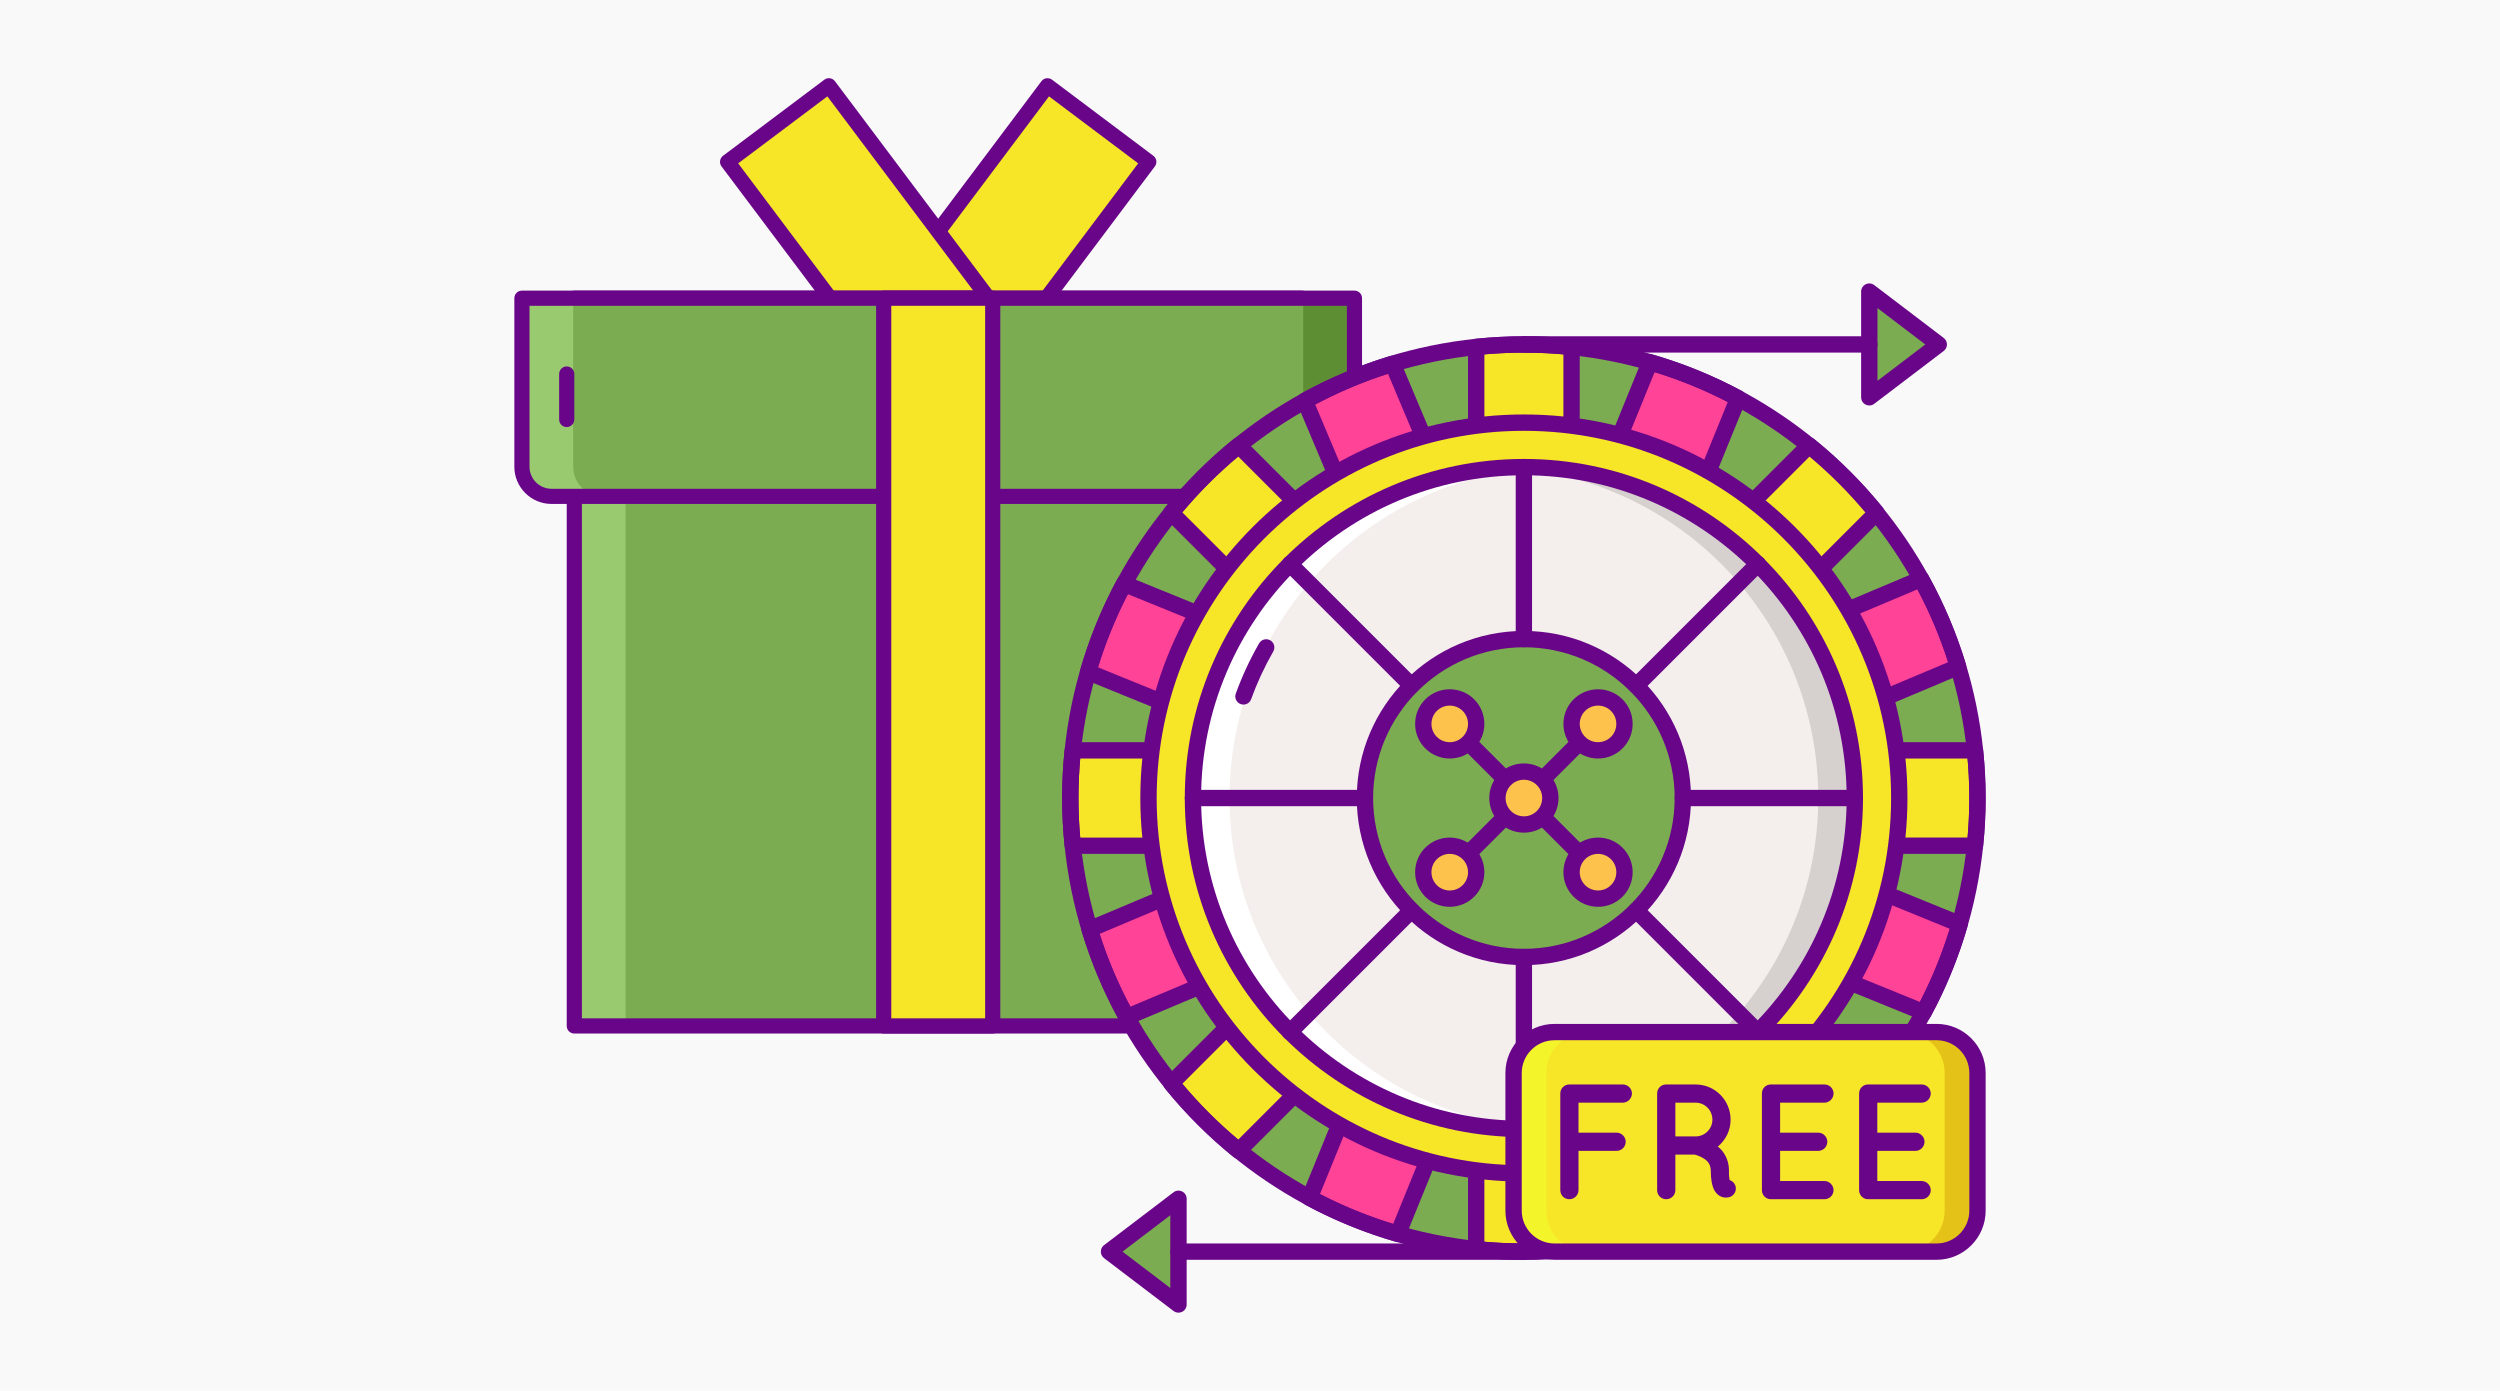 <?xml version="1.0" encoding="UTF-8"?>
<svg id="Layer_1" data-name="Layer 1" xmlns="http://www.w3.org/2000/svg" viewBox="0 0 2272 1264">
  <defs>
    <style>
      .cls-1 {
        fill: #fcc24c;
      }

      .cls-2 {
        fill: #99ca6f;
      }

      .cls-3 {
        fill: #690589;
      }

      .cls-4 {
        fill: #e5c217;
      }

      .cls-5 {
        fill: #f4efed;
      }

      .cls-6 {
        fill: #fff;
      }

      .cls-7 {
        fill: #f9f9f9;
      }

      .cls-8 {
        fill: #f4f42a;
      }

      .cls-9 {
        fill: #ff4397;
      }

      .cls-10 {
        fill: #d6d1cf;
      }

      .cls-11 {
        fill: #5d8e33;
      }

      .cls-12 {
        fill: #f7e528;
      }

      .cls-13 {
        fill: #7bac51;
      }
    </style>
  </defs>
  <rect class="cls-7" width="2272" height="1264"/>
  <g>
    <g>
      <path class="cls-13" d="M521.94,271h661.39v661.39h-661.39V271Z"/>
      <path class="cls-11" d="M1136.74,271h46.58v661.39h-46.58V271Z"/>
      <path class="cls-2" d="M521.94,271h46.58v661.39h-46.58V271Z"/>
      <path class="cls-12" d="M882.72,361.48l-92.11-69.2,161.31-214.72,92.11,69.2-161.31,214.72Z"/>
      <path class="cls-3" d="M882.85,368.6c-1.44,0-2.89-.45-4.13-1.38l-92.07-69.14c-1.46-1.1-2.43-2.73-2.68-4.54-.26-1.81.21-3.65,1.31-5.11l161.17-214.62c2.28-3.04,6.6-3.66,9.65-1.37l92.07,69.14c1.46,1.1,2.43,2.73,2.68,4.54.26,1.81-.21,3.65-1.31,5.11l-161.17,214.62c-1.35,1.8-3.42,2.75-5.51,2.75h0ZM800.44,291.19l81.05,60.87,152.9-203.6-81.05-60.87-152.9,203.6Z"/>
      <path class="cls-12" d="M661.34,146.94l92.11-69.2,161.31,214.72-92.11,69.2-161.31-214.72Z"/>
      <path class="cls-3" d="M822.4,368.6c-2.09,0-4.16-.95-5.52-2.75l-161.17-214.62c-1.1-1.46-1.57-3.3-1.31-5.11.26-1.81,1.22-3.44,2.68-4.54l92.07-69.14c3.05-2.29,7.37-1.67,9.65,1.37l161.17,214.62c1.1,1.46,1.57,3.3,1.31,5.11-.26,1.81-1.22,3.44-2.68,4.54l-92.07,69.14c-1.24.93-2.69,1.38-4.13,1.38h0ZM670.87,148.46l152.9,203.6,81.05-60.87-152.9-203.6-81.05,60.87Z"/>
      <path class="cls-3" d="M1183.32,939.28h-661.39c-3.81,0-6.89-3.08-6.89-6.89V271c0-3.8,3.08-6.89,6.89-6.89h661.39c3.8,0,6.89,3.09,6.89,6.89v661.39c0,3.81-3.09,6.89-6.89,6.89ZM528.83,925.49h647.6V277.89h-647.6v647.6Z"/>
      <path class="cls-13" d="M1230.92,271H474.33v153.19c0,14.86,12.04,26.9,26.9,26.9h702.8c14.86,0,26.9-12.04,26.9-26.9v-153.19h0Z"/>
      <path class="cls-11" d="M1184.35,271v153.19c0,14.86-12.04,26.9-26.9,26.9h46.58c14.86,0,26.9-12.04,26.9-26.9v-153.19h-46.58Z"/>
      <path class="cls-2" d="M520.91,271v153.19c0,14.86,12.04,26.9,26.9,26.9h-46.58c-14.86,0-26.9-12.04-26.9-26.9v-153.19h46.58Z"/>
      <path class="cls-3" d="M1204.03,457.98H501.23c-18.63,0-33.79-15.16-33.79-33.79v-153.19c0-3.8,3.08-6.89,6.89-6.89h756.6c3.81,0,6.89,3.09,6.89,6.89v153.19c0,18.63-15.16,33.79-33.79,33.79ZM481.22,277.89v146.3c0,11.03,8.98,20.01,20.01,20.01h702.8c11.03,0,20.01-8.98,20.01-20.01v-146.3H481.22Z"/>
      <path class="cls-3" d="M515.04,388.13c-3.8,0-6.89-3.09-6.89-6.89v-41.34c0-3.8,3.09-6.89,6.89-6.89s6.89,3.09,6.89,6.89v41.34c0,3.8-3.08,6.89-6.89,6.89Z"/>
      <path class="cls-12" d="M803.08,271h99.09v661.39h-99.09V271Z"/>
      <path class="cls-3" d="M902.17,939.28h-99.09c-3.8,0-6.89-3.08-6.89-6.89V271c0-3.8,3.09-6.89,6.89-6.89h99.09c3.81,0,6.89,3.09,6.89,6.89v661.39c0,3.81-3.08,6.89-6.89,6.89ZM809.98,925.49h85.31V277.89h-85.31v647.6Z"/>
    </g>
    <g>
      <path class="cls-13" d="M1007.86,1137.48l31.57-24.02,31.58-24.02v96.08l-31.58-24.02-31.57-24.02Z"/>
      <circle class="cls-13" cx="1384.91" cy="725.26" r="412.23"/>
      <path class="cls-12" d="M1705.41,466.03c-18.22-22.5-38.77-43.05-61.27-61.27l-215.9,215.9v-305.37c-14.24-1.49-28.69-2.26-43.32-2.26s-29.09.78-43.32,2.26v305.37l-215.9-215.9c-22.5,18.22-43.05,38.77-61.27,61.27l215.9,215.9h-305.36c-1.49,14.24-2.26,28.69-2.26,43.32s.78,29.09,2.26,43.32h305.37l-215.9,215.9c18.22,22.5,38.77,43.05,61.27,61.27l215.9-215.9v305.37c14.24,1.49,28.69,2.26,43.32,2.26s29.09-.78,43.32-2.26v-305.37l215.9,215.9c22.5-18.22,43.05-38.77,61.27-61.27l-215.9-215.9h305.37c1.49-14.24,2.26-28.69,2.26-43.32s-.78-29.09-2.26-43.32h-305.37l215.9-215.9Z"/>
      <path class="cls-9" d="M1465.45,804.83l282.86,115.17c13.58-25.28,24.59-52.14,32.7-80.24l-282.88-115.18,281.47-118.58c-8.44-27.99-19.78-54.72-33.67-79.84l-281.44,118.57,115.17-282.86c-25.28-13.58-52.14-24.59-80.24-32.7l-115.18,282.88-118.58-281.47c-27.99,8.44-54.72,19.78-79.84,33.67l118.57,281.44-282.86-115.17c-13.58,25.28-24.59,52.14-32.7,80.24l282.88,115.18-281.47,118.58c8.44,27.99,19.78,54.72,33.67,79.84l281.44-118.57-115.17,282.86c25.28,13.58,52.14,24.59,80.24,32.7l115.18-282.88,118.58,281.47c27.99-8.44,54.72-19.78,79.84-33.67l-118.57-281.44Z"/>
      <path class="cls-3" d="M1270.42,1128.78c-.68,0-1.38-.09-2.06-.29-28.25-8.15-55.74-19.36-81.7-33.3-3.34-1.79-4.79-5.82-3.36-9.34l108.41-266.26-264.93,111.61c-3.5,1.48-7.55.07-9.38-3.25-14.25-25.78-25.78-53.13-34.28-81.28-1.1-3.63.72-7.51,4.22-8.99l264.95-111.63-266.28-108.42c-3.52-1.43-5.39-5.29-4.33-8.93,8.15-28.24,19.35-55.73,33.29-81.7,1.8-3.34,5.81-4.79,9.34-3.36l266.26,108.41-111.61-264.92c-1.47-3.5-.07-7.54,3.25-9.38,25.77-14.25,53.12-25.78,81.29-34.28,3.62-1.09,7.51.72,8.99,4.23l111.62,264.95,108.42-266.28c1.43-3.52,5.29-5.37,8.93-4.34,28.25,8.15,55.74,19.36,81.7,33.3,3.34,1.79,4.79,5.82,3.36,9.34l-108.41,266.26,264.92-111.61c3.5-1.47,7.55-.07,9.38,3.25,14.25,25.78,25.78,53.13,34.28,81.28,1.1,3.63-.72,7.51-4.22,8.99l-264.95,111.63,266.28,108.42c3.52,1.43,5.39,5.29,4.33,8.93-8.15,28.24-19.35,55.73-33.29,81.7-1.79,3.34-5.82,4.79-9.34,3.36l-266.26-108.41,111.61,264.92c1.47,3.5.07,7.54-3.25,9.38-25.77,14.25-53.12,25.78-81.29,34.28-3.63,1.08-7.51-.73-8.99-4.23l-111.62-264.95-108.42,266.28c-1.16,2.85-3.92,4.62-6.87,4.62h0ZM1199.58,1085.22c21.3,10.99,43.62,20.08,66.49,27.1l112.64-276.65c1.13-2.78,3.83-4.61,6.83-4.62,3.07-.12,5.72,1.77,6.89,4.54l115.96,275.26c22.8-7.3,45-16.66,66.16-27.91l-115.96-275.23c-1.17-2.77-.55-5.96,1.56-8.1,2.11-2.14,5.3-2.79,8.08-1.66l276.62,112.63c10.99-21.31,20.08-43.62,27.1-66.49l-276.65-112.64c-2.78-1.14-4.61-3.83-4.62-6.83-.02-3,1.77-5.72,4.54-6.88l275.26-115.97c-7.3-22.8-16.66-44.99-27.9-66.16l-275.24,115.95c-2.77,1.17-5.96.55-8.1-1.56-2.13-2.11-2.79-5.3-1.66-8.08l112.63-276.63c-21.3-10.99-43.61-20.08-66.49-27.1l-112.64,276.65c-1.13,2.78-3.83,4.61-6.83,4.62-3.16-.01-5.72-1.78-6.89-4.54l-115.96-275.26c-22.8,7.3-45,16.66-66.16,27.91l115.96,275.23c1.17,2.77.55,5.96-1.56,8.1-2.11,2.14-5.3,2.79-8.08,1.66l-276.63-112.63c-10.99,21.31-20.08,43.62-27.1,66.49l276.65,112.64c2.78,1.14,4.61,3.83,4.62,6.83.02,3-1.77,5.72-4.54,6.88l-275.26,115.97c7.3,22.8,16.66,44.99,27.9,66.16l275.24-115.95c2.77-1.17,5.96-.55,8.1,1.56,2.13,2.11,2.79,5.3,1.66,8.08l-112.63,276.62Z"/>
      <path class="cls-3" d="M1384.91,1144.91c-14.62,0-29.46-.78-44.1-2.3-3.78-.39-6.66-3.58-6.66-7.38v-287.45l-203.23,203.23c-2.69,2.69-6.97,2.91-9.92.52-22.86-18.52-43.85-39.5-62.37-62.37-2.39-2.95-2.17-7.23.52-9.92l203.23-203.23h-287.44c-3.8,0-6.99-2.87-7.38-6.65-1.53-14.64-2.3-29.47-2.3-44.1s.77-29.46,2.3-44.1c.39-3.78,3.58-6.65,7.38-6.65h287.44l-203.23-203.23c-2.69-2.69-2.91-6.97-.52-9.92,18.52-22.86,39.5-43.85,62.37-62.37,2.95-2.39,7.23-2.17,9.92.52l203.23,203.23v-287.45c0-3.8,2.87-6.99,6.66-7.38,29.27-3.05,58.92-3.05,88.19,0,3.78.39,6.65,3.58,6.65,7.38v287.45l203.23-203.23c2.68-2.69,6.97-2.91,9.92-.52,22.86,18.52,43.85,39.5,62.37,62.37,2.39,2.95,2.17,7.23-.52,9.92l-203.23,203.23h287.44c3.8,0,6.99,2.87,7.38,6.65,1.53,14.64,2.3,29.47,2.3,44.1s-.77,29.46-2.3,44.1c-.39,3.78-3.58,6.65-7.38,6.65h-287.44l203.23,203.23c2.69,2.69,2.91,6.97.52,9.92-18.52,22.86-39.5,43.85-62.37,62.37-2.95,2.39-7.24,2.16-9.92-.52l-203.23-203.23v287.45c0,3.8-2.87,6.99-6.65,7.38-14.64,1.53-29.47,2.31-44.1,2.31h0ZM1349.01,1128.48c23.91,2.1,47.89,2.1,71.8,0v-298.62c0-3,1.81-5.71,4.58-6.86,2.77-1.15,5.97-.51,8.09,1.61l211.13,211.14c18.35-15.38,35.4-32.42,50.77-50.77l-211.13-211.14c-2.12-2.12-2.76-5.32-1.61-8.09,1.15-2.77,3.86-4.58,6.86-4.58h298.62c1.05-11.96,1.58-24,1.58-35.9s-.53-23.94-1.58-35.9h-298.62c-3,0-5.71-1.81-6.86-4.58-1.15-2.78-.52-5.97,1.61-8.09l211.13-211.14c-15.38-18.36-32.42-35.4-50.77-50.77l-211.13,211.14c-2.12,2.12-5.32,2.76-8.09,1.61-2.77-1.15-4.58-3.86-4.58-6.86v-298.62c-23.91-2.1-47.89-2.1-71.8,0v298.62c0,3-1.81,5.71-4.58,6.86-2.78,1.15-5.97.52-8.09-1.61l-211.14-211.13c-18.36,15.38-35.4,32.41-50.77,50.77l211.13,211.14c2.12,2.12,2.76,5.32,1.61,8.09-1.15,2.77-3.86,4.58-6.86,4.58h-298.62c-1.05,11.96-1.58,24-1.58,35.9s.53,23.94,1.58,35.9h298.62c3,0,5.71,1.81,6.86,4.58,1.15,2.78.52,5.96-1.61,8.09l-211.13,211.14c15.38,18.36,32.42,35.4,50.77,50.77l211.13-211.14c2.12-2.12,5.32-2.76,8.09-1.61,2.78,1.15,4.58,3.86,4.58,6.86v298.62Z"/>
      <path class="cls-3" d="M1384.91,1144.91c-231.39,0-419.65-188.26-419.65-419.65s188.26-419.65,419.65-419.65,419.65,188.26,419.65,419.65-188.26,419.65-419.65,419.65ZM1384.91,320.46c-223.21,0-404.8,181.59-404.8,404.8s181.59,404.8,404.8,404.8,404.8-181.59,404.8-404.8-181.59-404.8-404.8-404.8Z"/>
      <circle class="cls-12" cx="1384.91" cy="725.26" r="341.15"/>
      <path class="cls-3" d="M1384.91,1073.83c-192.21,0-348.58-156.37-348.58-348.58s156.37-348.58,348.58-348.58,348.58,156.37,348.58,348.58-156.37,348.58-348.58,348.58ZM1384.91,391.53c-184.02,0-333.73,149.71-333.73,333.73s149.71,333.73,333.73,333.73,333.73-149.71,333.73-333.73-149.71-333.73-333.73-333.73Z"/>
      <circle class="cls-5" cx="1384.91" cy="725.26" r="300.76"/>
      <path class="cls-10" d="M1384.91,424.5c-5.58,0-11.12.16-16.62.46,158.38,8.63,284.14,139.77,284.14,300.3s-125.77,291.67-284.14,300.3c5.5.3,11.04.46,16.62.46,166.11,0,300.76-134.66,300.76-300.76s-134.65-300.76-300.76-300.76h0Z"/>
      <path class="cls-6" d="M1384.91,1026.02c5.58,0,11.12-.16,16.62-.46-158.37-8.63-284.14-139.77-284.14-300.3s125.77-291.67,284.14-300.3c-5.5-.3-11.04-.46-16.62-.46-166.11,0-300.76,134.66-300.76,300.76s134.66,300.76,300.76,300.76h0Z"/>
      <circle class="cls-13" cx="1384.91" cy="725.26" r="144.44"/>
      <g>
        <path class="cls-3" d="M1384.91,1033.44c-169.93,0-308.18-138.25-308.18-308.18s138.25-308.18,308.18-308.18,308.18,138.25,308.18,308.18-138.25,308.18-308.18,308.18ZM1384.91,431.92c-161.75,0-293.34,131.59-293.34,293.34s131.59,293.34,293.34,293.34,293.34-131.59,293.34-293.34-131.59-293.34-293.34-293.34Z"/>
        <path class="cls-3" d="M1130.05,640.33c-.84,0-1.69-.14-2.53-.45-3.86-1.4-5.85-5.65-4.45-9.51,5.7-15.75,12.84-31.13,21.22-45.71,2.05-3.55,6.58-4.78,10.13-2.74s4.78,6.58,2.74,10.13c-7.95,13.84-14.72,28.43-20.13,43.37-1.09,3.02-3.94,4.9-6.97,4.9Z"/>
        <path class="cls-3" d="M1384.91,877.13c-83.74,0-151.87-68.13-151.87-151.87s68.13-151.87,151.87-151.87,151.87,68.13,151.87,151.87-68.13,151.87-151.87,151.87ZM1384.91,588.24c-75.55,0-137.02,61.47-137.02,137.02s61.47,137.02,137.02,137.02,137.02-61.46,137.02-137.02-61.47-137.02-137.02-137.02Z"/>
        <path class="cls-3" d="M1334.54,783.05c-1.9,0-3.8-.72-5.25-2.18-2.9-2.9-2.9-7.6,0-10.5l100.74-100.74c2.9-2.9,7.6-2.9,10.5,0,2.9,2.9,2.9,7.6,0,10.5l-100.74,100.74c-1.45,1.45-3.35,2.18-5.25,2.18Z"/>
        <path class="cls-3" d="M1435.28,783.05c-1.9,0-3.8-.72-5.25-2.18l-100.74-100.74c-2.9-2.9-2.9-7.6,0-10.5,2.9-2.9,7.6-2.9,10.5,0l100.74,100.74c2.9,2.9,2.9,7.6,0,10.5-1.45,1.45-3.35,2.18-5.25,2.18Z"/>
        <path class="cls-3" d="M1384.91,588.24c-4.1,0-7.42-3.33-7.42-7.42v-156.32c0-4.1,3.32-7.42,7.42-7.42s7.42,3.33,7.42,7.42v156.32c0,4.1-3.33,7.42-7.42,7.42Z"/>
        <path class="cls-3" d="M1384.91,1033.44c-4.1,0-7.42-3.33-7.42-7.42v-156.32c0-4.1,3.32-7.42,7.42-7.42s7.42,3.33,7.42,7.42v156.32c0,4.1-3.33,7.42-7.42,7.42h0Z"/>
        <path class="cls-3" d="M1685.67,732.68h-156.32c-4.1,0-7.42-3.32-7.42-7.42s3.32-7.42,7.42-7.42h156.32c4.1,0,7.42,3.33,7.42,7.42s-3.32,7.42-7.42,7.42h0Z"/>
        <path class="cls-3" d="M1240.47,732.68h-156.32c-4.1,0-7.42-3.32-7.42-7.42s3.33-7.42,7.42-7.42h156.32c4.1,0,7.42,3.33,7.42,7.42s-3.33,7.42-7.42,7.42Z"/>
        <path class="cls-3" d="M1282.78,630.54c-1.9,0-3.8-.72-5.25-2.18l-110.53-110.53c-2.9-2.9-2.9-7.6,0-10.5,2.9-2.9,7.6-2.9,10.5,0l110.53,110.53c2.9,2.9,2.9,7.6,0,10.5-1.45,1.45-3.35,2.18-5.25,2.18Z"/>
        <path class="cls-3" d="M1597.58,945.35c-1.9,0-3.8-.72-5.25-2.18l-110.53-110.53c-2.9-2.9-2.9-7.6,0-10.5,2.9-2.9,7.6-2.9,10.5,0l110.53,110.53c2.9,2.9,2.9,7.6,0,10.5-1.45,1.45-3.35,2.18-5.25,2.18h0Z"/>
        <path class="cls-3" d="M1487.05,630.54c-1.9,0-3.8-.72-5.25-2.18-2.9-2.9-2.9-7.6,0-10.5l110.53-110.53c2.9-2.9,7.6-2.9,10.5,0,2.9,2.9,2.9,7.6,0,10.5l-110.53,110.53c-1.45,1.45-3.35,2.18-5.25,2.18Z"/>
        <path class="cls-3" d="M1172.24,945.35c-1.9,0-3.8-.72-5.25-2.18-2.9-2.9-2.9-7.6,0-10.5l110.53-110.53c2.9-2.9,7.6-2.9,10.5,0,2.9,2.9,2.9,7.6,0,10.5l-110.53,110.53c-1.45,1.45-3.35,2.18-5.25,2.18Z"/>
      </g>
      <path class="cls-1" d="M1469.31,674.89c-9.39,9.39-24.63,9.39-34.02,0-9.39-9.39-9.39-24.63,0-34.02,9.39-9.39,24.63-9.39,34.02,0,9.39,9.4,9.39,24.63,0,34.02Z"/>
      <path class="cls-1" d="M1334.54,809.65c-9.39,9.39-24.63,9.39-34.02,0-9.39-9.39-9.39-24.63,0-34.02,9.39-9.39,24.63-9.39,34.02,0,9.4,9.39,9.4,24.63,0,34.02Z"/>
      <path class="cls-1" d="M1435.28,809.65c-9.39-9.39-9.39-24.63,0-34.02,9.39-9.39,24.63-9.39,34.02,0s9.39,24.63,0,34.02c-9.39,9.39-24.62,9.39-34.02,0Z"/>
      <circle class="cls-1" cx="1384.91" cy="725.26" r="24.06"/>
      <path class="cls-1" d="M1300.52,674.89c-9.39-9.39-9.39-24.63,0-34.02,9.39-9.39,24.63-9.39,34.02,0,9.39,9.39,9.39,24.63,0,34.02-9.39,9.4-24.63,9.4-34.02,0Z"/>
      <path class="cls-3" d="M1452.29,689.34c-8.06,0-16.12-3.07-22.26-9.21-12.27-12.27-12.27-32.25,0-44.52,12.27-12.27,32.25-12.28,44.52,0,12.27,12.27,12.27,32.25,0,44.52-6.13,6.14-14.19,9.21-22.26,9.21ZM1452.29,641.25c-4.26,0-8.52,1.62-11.76,4.86-6.48,6.48-6.48,17.04,0,23.53,6.48,6.48,17.04,6.48,23.53,0,6.48-6.48,6.48-17.04,0-23.53-3.24-3.24-7.51-4.86-11.77-4.86Z"/>
      <path class="cls-3" d="M1317.53,824.11c-8.06,0-16.12-3.07-22.26-9.21-12.27-12.27-12.27-32.25,0-44.52,12.27-12.27,32.25-12.27,44.52,0,12.27,12.27,12.27,32.25,0,44.52-6.14,6.14-14.2,9.21-22.26,9.21ZM1334.54,809.65h.04-.04ZM1317.53,776.01c-4.26,0-8.52,1.62-11.77,4.87-6.48,6.48-6.48,17.04,0,23.53,6.49,6.48,17.04,6.49,23.53,0,6.48-6.48,6.48-17.04,0-23.53-3.24-3.24-7.5-4.87-11.76-4.87Z"/>
      <path class="cls-3" d="M1452.29,824.11c-8.06,0-16.12-3.07-22.26-9.21h0c-12.27-12.27-12.27-32.25,0-44.52,12.27-12.27,32.25-12.27,44.52,0,12.27,12.27,12.27,32.25,0,44.52-6.13,6.14-14.19,9.21-22.26,9.21ZM1440.53,804.4c6.49,6.49,17.04,6.48,23.53,0,6.48-6.48,6.48-17.04,0-23.53-6.49-6.49-17.04-6.49-23.53,0-6.48,6.48-6.48,17.04,0,23.53Z"/>
      <path class="cls-3" d="M1384.91,756.72c-8.06,0-16.12-3.07-22.26-9.21-12.27-12.27-12.27-32.25,0-44.52,12.27-12.27,32.24-12.27,44.52,0,12.27,12.27,12.27,32.25,0,44.52-6.14,6.14-14.2,9.21-22.26,9.21h0ZM1384.91,708.63c-4.26,0-8.52,1.63-11.76,4.87-6.48,6.48-6.48,17.04,0,23.53,6.49,6.48,17.04,6.48,23.53,0,6.48-6.48,6.48-17.04,0-23.53-3.24-3.24-7.51-4.87-11.76-4.87Z"/>
      <path class="cls-3" d="M1317.53,689.34c-8.06,0-16.12-3.07-22.26-9.21-12.27-12.27-12.27-32.25,0-44.52,12.27-12.27,32.25-12.28,44.52,0,12.27,12.27,12.27,32.25,0,44.52-6.14,6.14-14.2,9.21-22.26,9.21ZM1317.53,641.25c-4.26,0-8.52,1.62-11.77,4.86-6.48,6.48-6.48,17.04,0,23.53,6.49,6.49,17.04,6.49,23.53,0,6.48-6.48,6.48-17.04,0-23.53-3.24-3.24-7.5-4.86-11.76-4.86Z"/>
      <path class="cls-3" d="M1384.91,1144.91h-313.91c-4.1,0-7.42-3.33-7.42-7.42s3.33-7.42,7.42-7.42h313.91c4.1,0,7.42,3.32,7.42,7.42s-3.33,7.42-7.42,7.42Z"/>
      <path class="cls-3" d="M1071.01,1192.95c-1.6,0-3.18-.52-4.49-1.51l-63.15-48.04c-1.84-1.4-2.93-3.59-2.93-5.91s1.08-4.51,2.93-5.91l63.15-48.04c2.24-1.71,5.26-2,7.79-.74,2.53,1.25,4.13,3.83,4.13,6.65v96.08c0,2.82-1.6,5.4-4.13,6.65-1.04.52-2.18.77-3.3.77h0ZM1020.12,1137.48l43.46,33.06v-66.13l-43.46,33.06Z"/>
      <path class="cls-13" d="M1761.97,313.03l-31.58-24.02-31.57-24.02v96.08l31.57-24.02,31.58-24.02Z"/>
      <path class="cls-3" d="M1698.82,320.46h-313.91c-4.1,0-7.42-3.33-7.42-7.42s3.32-7.42,7.42-7.42h313.91c4.1,0,7.42,3.33,7.42,7.42s-3.32,7.42-7.42,7.42Z"/>
      <path class="cls-3" d="M1698.82,368.5c-1.12,0-2.25-.25-3.3-.77-2.53-1.25-4.13-3.83-4.13-6.65v-96.08c0-2.82,1.6-5.4,4.13-6.65,2.53-1.25,5.55-.96,7.79.74l63.15,48.04c1.84,1.4,2.93,3.59,2.93,5.91s-1.08,4.51-2.93,5.91l-63.15,48.04c-1.32,1-2.9,1.52-4.49,1.52ZM1706.24,279.97v66.13l43.46-33.06-43.46-33.06Z"/>
      <path class="cls-12" d="M1759.91,1137.48h-347.15c-20.56,0-37.23-16.67-37.23-37.23v-125.1c0-20.56,16.67-37.23,37.23-37.23h347.15c20.56,0,37.23,16.67,37.23,37.23v125.1c0,20.56-16.67,37.23-37.23,37.23Z"/>
      <path class="cls-4" d="M1759.91,937.93h-29.81c20.56,0,37.23,16.67,37.23,37.23v125.1c0,20.56-16.67,37.23-37.23,37.23h29.81c20.56,0,37.23-16.67,37.23-37.23v-125.1c0-20.56-16.67-37.23-37.23-37.23Z"/>
      <path class="cls-8" d="M1412.76,1137.48h29.81c-20.56,0-37.23-16.67-37.23-37.23v-125.1c0-20.56,16.67-37.23,37.23-37.23h-29.81c-20.56,0-37.23,16.67-37.23,37.23v125.1c0,20.56,16.67,37.23,37.23,37.23Z"/>
      <path class="cls-3" d="M1759.91,1144.91h-347.15c-24.62,0-44.65-20.03-44.65-44.65v-125.09c0-24.62,20.03-44.65,44.65-44.65h347.15c24.62,0,44.65,20.03,44.65,44.65v125.09c0,24.62-20.03,44.65-44.65,44.65ZM1412.76,945.35c-16.44,0-29.81,13.37-29.81,29.81v125.09c0,16.44,13.37,29.81,29.81,29.81h347.15c16.44,0,29.81-13.37,29.81-29.81v-125.09c0-16.44-13.37-29.81-29.81-29.81h-347.15Z"/>
      <path class="cls-3" d="M1418,1081.66v-87.91c0-4.47,3.57-8.19,8.19-8.19h48.73c4.32,0,8.19,3.72,8.19,8.19s-3.87,8.35-8.19,8.35h-40.38v27.26h34.72c4.47,0,8.19,3.88,8.19,8.2,0,4.62-3.72,8.34-8.19,8.34h-34.72v35.76c0,4.47-3.72,8.19-8.35,8.19s-8.19-3.72-8.19-8.19h0Z"/>
      <path class="cls-3" d="M1577.1,1077.49c1.49,4.32-.89,8.94-5.22,10.43-.59.15-1.79.45-3.27.45h-.15c-1.48,0-3.72-.3-5.81-1.64-1.94-1.19-3.57-3.13-4.77-5.22-2.08-4.32-3.13-9.68-3.13-17.88-.15-2.84-.75-4.77-1.79-6.41-.89-1.64-2.68-3.13-4.48-4.32-3.13-2.08-7-3.27-8.34-3.57h-17.58v32.34c0,4.47-3.73,8.19-8.35,8.19s-8.2-3.72-8.2-8.19v-87.91c0-4.62,3.58-8.19,8.2-8.19h26.67c17.73,0,31.88,14.3,31.88,32.03,0,9.83-4.47,18.47-11.62,24.43,1.94,1.49,3.72,3.28,5.22,5.51,2.98,4.32,4.92,9.84,4.92,16.09-.15,4.47.3,7.3.59,8.79,2.39.75,4.32,2.53,5.22,5.07h0ZM1556.24,1017.59c0-8.64-6.86-15.5-15.34-15.5h-18.33v30.69h18.33c8.49,0,15.34-6.86,15.34-15.2Z"/>
      <path class="cls-3" d="M1601.22,1081.66v-87.91c0-4.62,3.57-8.19,8.19-8.19h48.73c4.32,0,8.19,3.57,8.19,8.19s-3.87,8.35-8.19,8.35h-40.38v27.26h34.72c4.47,0,8.19,3.88,8.19,8.2,0,4.62-3.72,8.34-8.19,8.34h-34.72v27.42h40.38c4.32,0,8.19,3.72,8.19,8.35s-3.87,8.19-8.19,8.19h-48.28c-.3,0-.3-.15-.3-.15l-.15.15c-4.62,0-8.19-3.73-8.19-8.2h0Z"/>
      <path class="cls-3" d="M1689.56,1081.66v-87.91c0-4.62,3.57-8.19,8.19-8.19h48.73c4.32,0,8.19,3.57,8.19,8.19s-3.87,8.35-8.19,8.35h-40.38v27.26h34.72c4.47,0,8.19,3.88,8.19,8.2,0,4.62-3.72,8.34-8.19,8.34h-34.72v27.42h40.38c4.32,0,8.19,3.72,8.19,8.35s-3.87,8.19-8.19,8.19h-48.28c-.3,0-.3-.15-.3-.15l-.15.15c-4.62,0-8.19-3.73-8.19-8.2h0Z"/>
    </g>
  </g>
</svg>